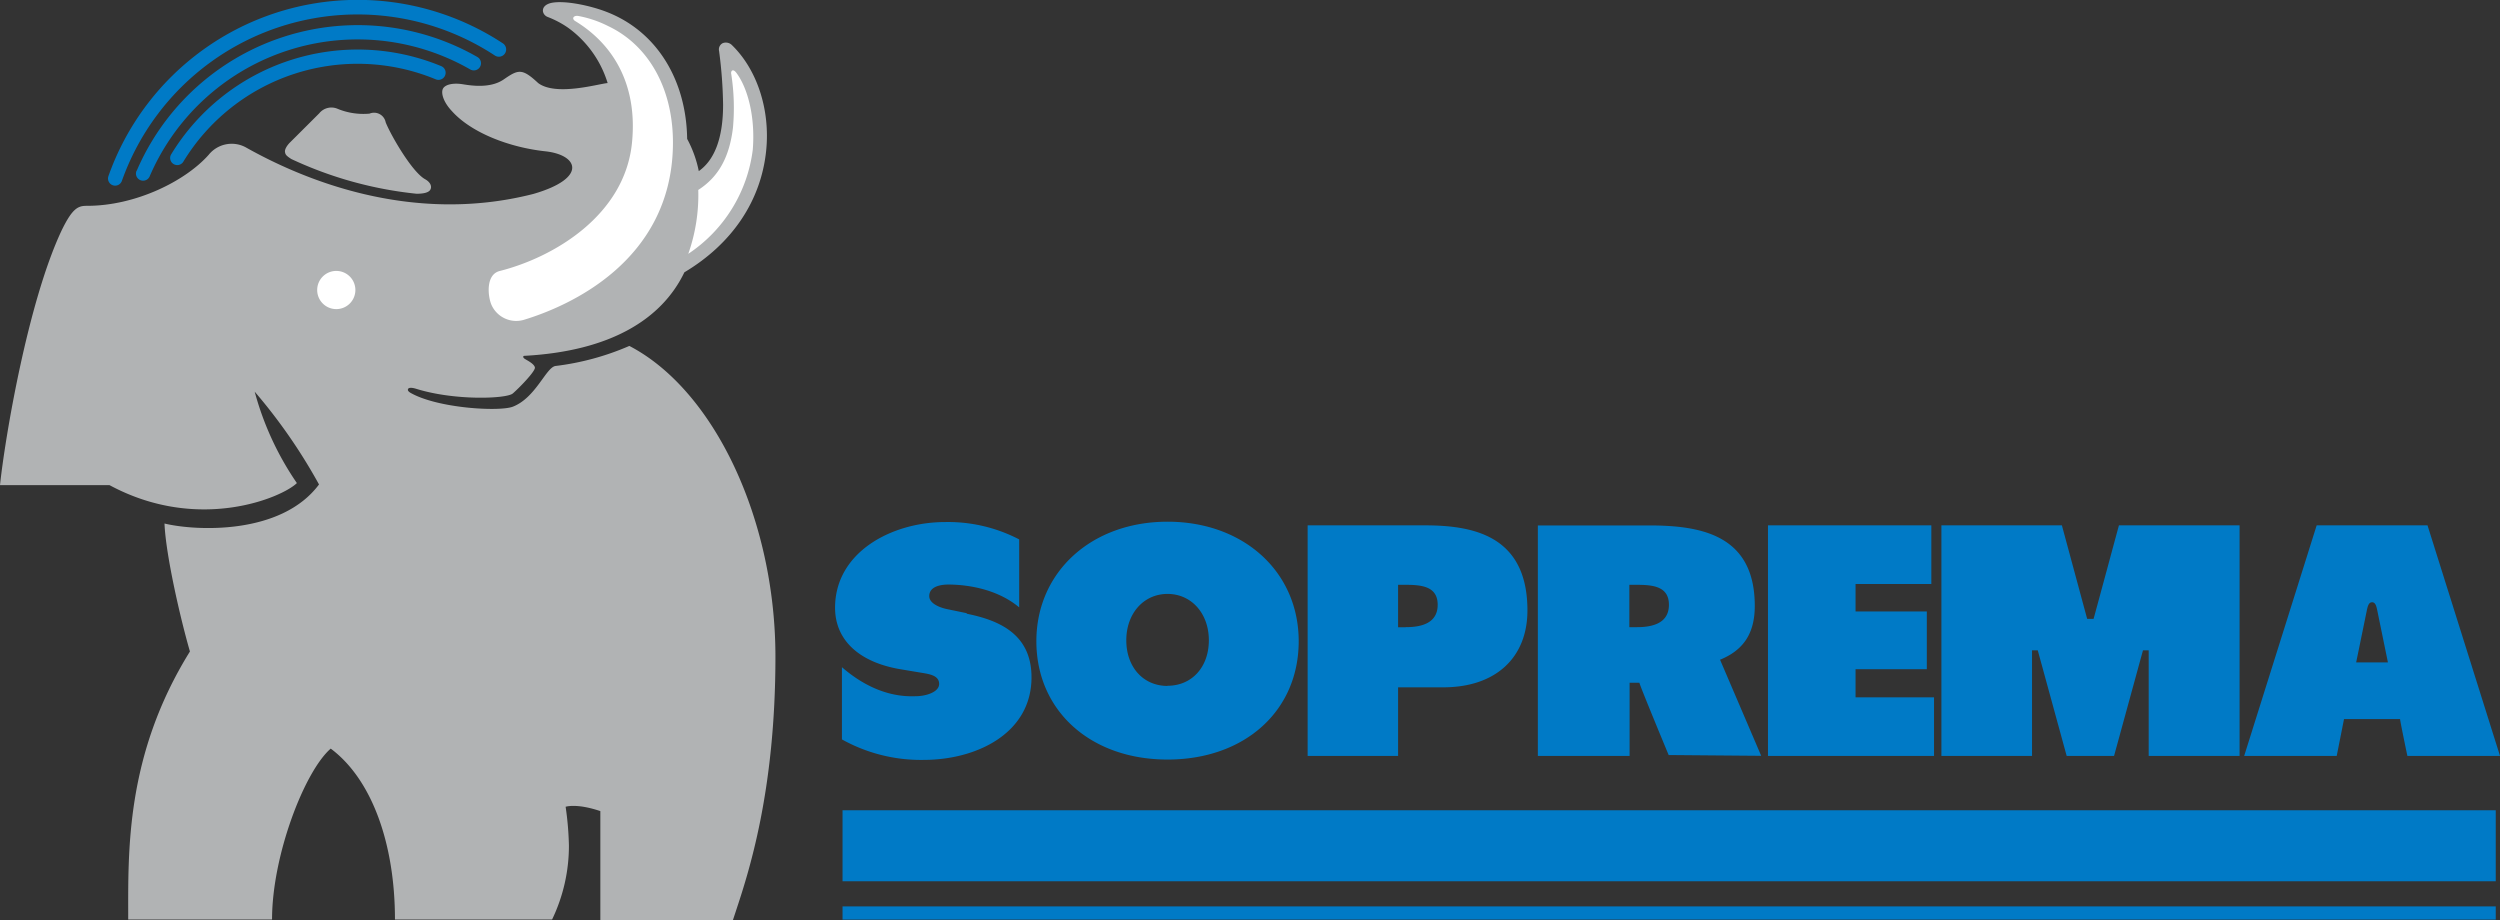 <svg id="Layer_1" data-name="Layer 1" xmlns="http://www.w3.org/2000/svg" viewBox="0 0 288 106.01"><rect x="0" y="0" width="288" height="106.01" fill="#333333" stroke="none"/><defs><style>.cls-1{fill:#b1b3b4}.cls-2{fill:#007ac6}</style></defs><path class="cls-1" d="M49.58 21.84c-.18.34-.76.48-1.59.48a44.78 44.78 0 01-14.43-4c-.62-.4-.68-.52-.73-.82s.26-.78.59-1.1l3.36-3.35a1.8 1.8 0 012.1-.52 7.76 7.76 0 003.69.56 1.36 1.36 0 011.86 1c.52 1.34 3 5.71 4.55 6.56.63.35.79.85.6 1.19z"/><path class="cls-1" d="M64 42.16c-1.1.15-2.27 3.66-4.92 4.69-1.56.6-8.72.19-11.83-1.62-.3-.2-.28-.32-.24-.42s.25-.24 1 0c4.44 1.37 10.35 1.13 11.06.52s2.63-2.57 2.55-3-.93-.83-1.18-1-.19-.35 0-.34c9.85-.54 15.79-4.19 18.4-9.62 5.53-3.3 8.83-8.26 9.42-14 .49-4.74-1.06-9.42-4-12.23a1 1 0 00-1-.17.81.81 0 00-.42.92 51.76 51.76 0 01.46 6.18c0 3.75-.94 6.33-2.8 7.64A13.29 13.29 0 0079.16 16c-.09-6.67-3.41-12.4-9.36-14.66C67.89.61 64.92 0 63.45.35c-1.23.31-1.06 1.32-.37 1.6a11 11 0 012.37 1.25A12.29 12.29 0 0170 9.57c-1 .07-5.93 1.55-8 0-1.88-1.75-2.3-1.57-4-.4-1.48 1-3.58.72-4.66.54s-2 0-2.29.47 0 1.55 1 2.61c2.23 2.5 6.61 4.19 10.77 4.64 3.81.41 4.91 3.09-1.37 4.91C47.15 26 34.52 20.46 28.36 17a3.4 3.4 0 00-4.3.81c-2.7 3.06-8.45 5.9-14 5.9-1 0-1.67.14-3 2.92C3.21 34.87.59 50.32 0 55.89h12.62c10.29 5.55 19.94 1.39 21.58-.24a34.3 34.3 0 01-4.86-10.53 63.15 63.15 0 017.41 10.69c-4.4 5.91-14.35 5.34-17.8 4.5.14 3.53 1.78 10.77 2.93 14.74-7.45 12-7.11 23.06-7.11 30.88h16.57c0-7.39 3.75-17.08 6.76-19.69 4.77 3.56 7.4 11 7.4 19.69h18.1a19.6 19.6 0 001.94-8.52 35.83 35.83 0 00-.38-4.47s1.25-.43 4 .5V106h15.27l.33-1c1.48-4.48 4.57-13.82 4.57-29.34 0-15.72-7-30.69-16.83-35.81a30.47 30.47 0 01-8.5 2.31z"/><path class="cls-2" d="M97.06 93.34h190.45v8.18H97.06zm0 11.08h190.45v1.52H97.06zm14.36-33.77l-2.37-.49c-.33-.07-2-.48-2-1.49 0-1.2 1.53-1.32 2.13-1.33.76 0 5.09 0 8.23 2.63v-7.83a17.73 17.73 0 00-8.53-2c-6.14 0-12.68 3.46-12.68 9.87 0 3.74 2.79 6.33 7.67 7.11l2.39.4c.9.15 1.93.33 1.93 1.27s-1.5 1.38-2.53 1.41-4.53.25-8.67-3.34v8.32a18.7 18.7 0 009.43 2.36c6 0 12.41-3 12.41-9.52 0-5.14-4-6.62-7.52-7.33M134.5 60.1c-8.76 0-15.11 5.79-15.11 13.77S125.6 87.5 134.5 87.5s15.11-5.61 15.11-13.63-6.36-13.77-15.11-13.77m0 18.92c-2.8 0-4.75-2.17-4.75-5.26s2-5.34 4.75-5.34 4.76 2.25 4.76 5.34S137.3 79 134.5 79m29.59-18.48h-13.45v26.56h10.42v-7.9h5.21c6 0 9.69-3.39 9.69-8.86 0-8.69-6.34-9.8-11.87-9.8m-2.15 11.74h-.88v-4.89h.84c1.88 0 3.72.18 3.72 2.3s-1.86 2.58-3.68 2.58M198.15 76c2.73-1.11 4-3.07 4-6.2 0-8.17-6.16-9.27-12.19-9.27h-12.8v26.55h10.57v-8.43h1.13c0 .23 3.37 8.33 3.37 8.33l10.66.09L198.15 76m-10.45-8.63h.84c1.88 0 3.72.18 3.72 2.3s-1.87 2.58-3.68 2.58h-.88zm26.06 12.96v-3.24h8.21v-6.65h-8.21v-3.16h8.73v-6.76h-18.82v26.56h19.13v-6.75h-9.04zm30.34-19.81s-2.85 10.55-2.92 10.77h-.74l-2.91-10.77h-13.88v26.56h10.44V74.92h.66l3.33 12.16h5.46l3.33-12.16h.66v12.16H258V60.52zm35.55 0h-12.77l-8.35 26.56h10.66l.84-4.24h6.46c0 .23.84 4.24.84 4.24H288zm-8.22 15.79l1.23-6c.12-.59.26-.93.6-.93.34 0 .48.32.6.93l1.23 6z"/><path d="M84.83 8.39c1.33 1.78 2.19 5.12 1.89 8.85a16.91 16.91 0 01-7.43 12 20.35 20.35 0 001.15-7.36c2.32-1.49 3.59-3.75 4-7.19a25.49 25.49 0 00-.2-6.16c-.08-.28.14-.72.59-.14zM66.62 1.84A12.75 12.75 0 0170.05 3c4.7 2.22 7.6 7.31 7.47 13.85-.26 13.29-12 18.43-17.19 20a3.12 3.12 0 01-3.73-1.77c-.41-1-.66-3.48 1-3.87C63.81 29.63 72 24.8 72.81 16.4c.68-7-2.46-11.51-6.59-14-.41-.31-.08-.65.4-.56zM38.74 31.21a2.2 2.2 0 102.2 2.2 2.2 2.2 0 00-2.2-2.2" fill="#fff"/><path class="cls-2" d="M15.73 19.67a.82.82 0 001.51.65A26.07 26.07 0 0154.17 8 .82.82 0 0055 6.57a27.71 27.71 0 00-39.25 13.1z"/><path class="cls-2" d="M12.49 20.29a.82.82 0 001.55.55A28.81 28.81 0 0157 6.39.82.82 0 1057.94 5a30.45 30.45 0 00-45.45 15.29z"/><path class="cls-2" d="M19.7 17.81a.82.82 0 001.4.85 23.51 23.51 0 0129.1-9.52.82.82 0 00.63-1.52A25.16 25.16 0 0019.7 17.81z"/></svg>